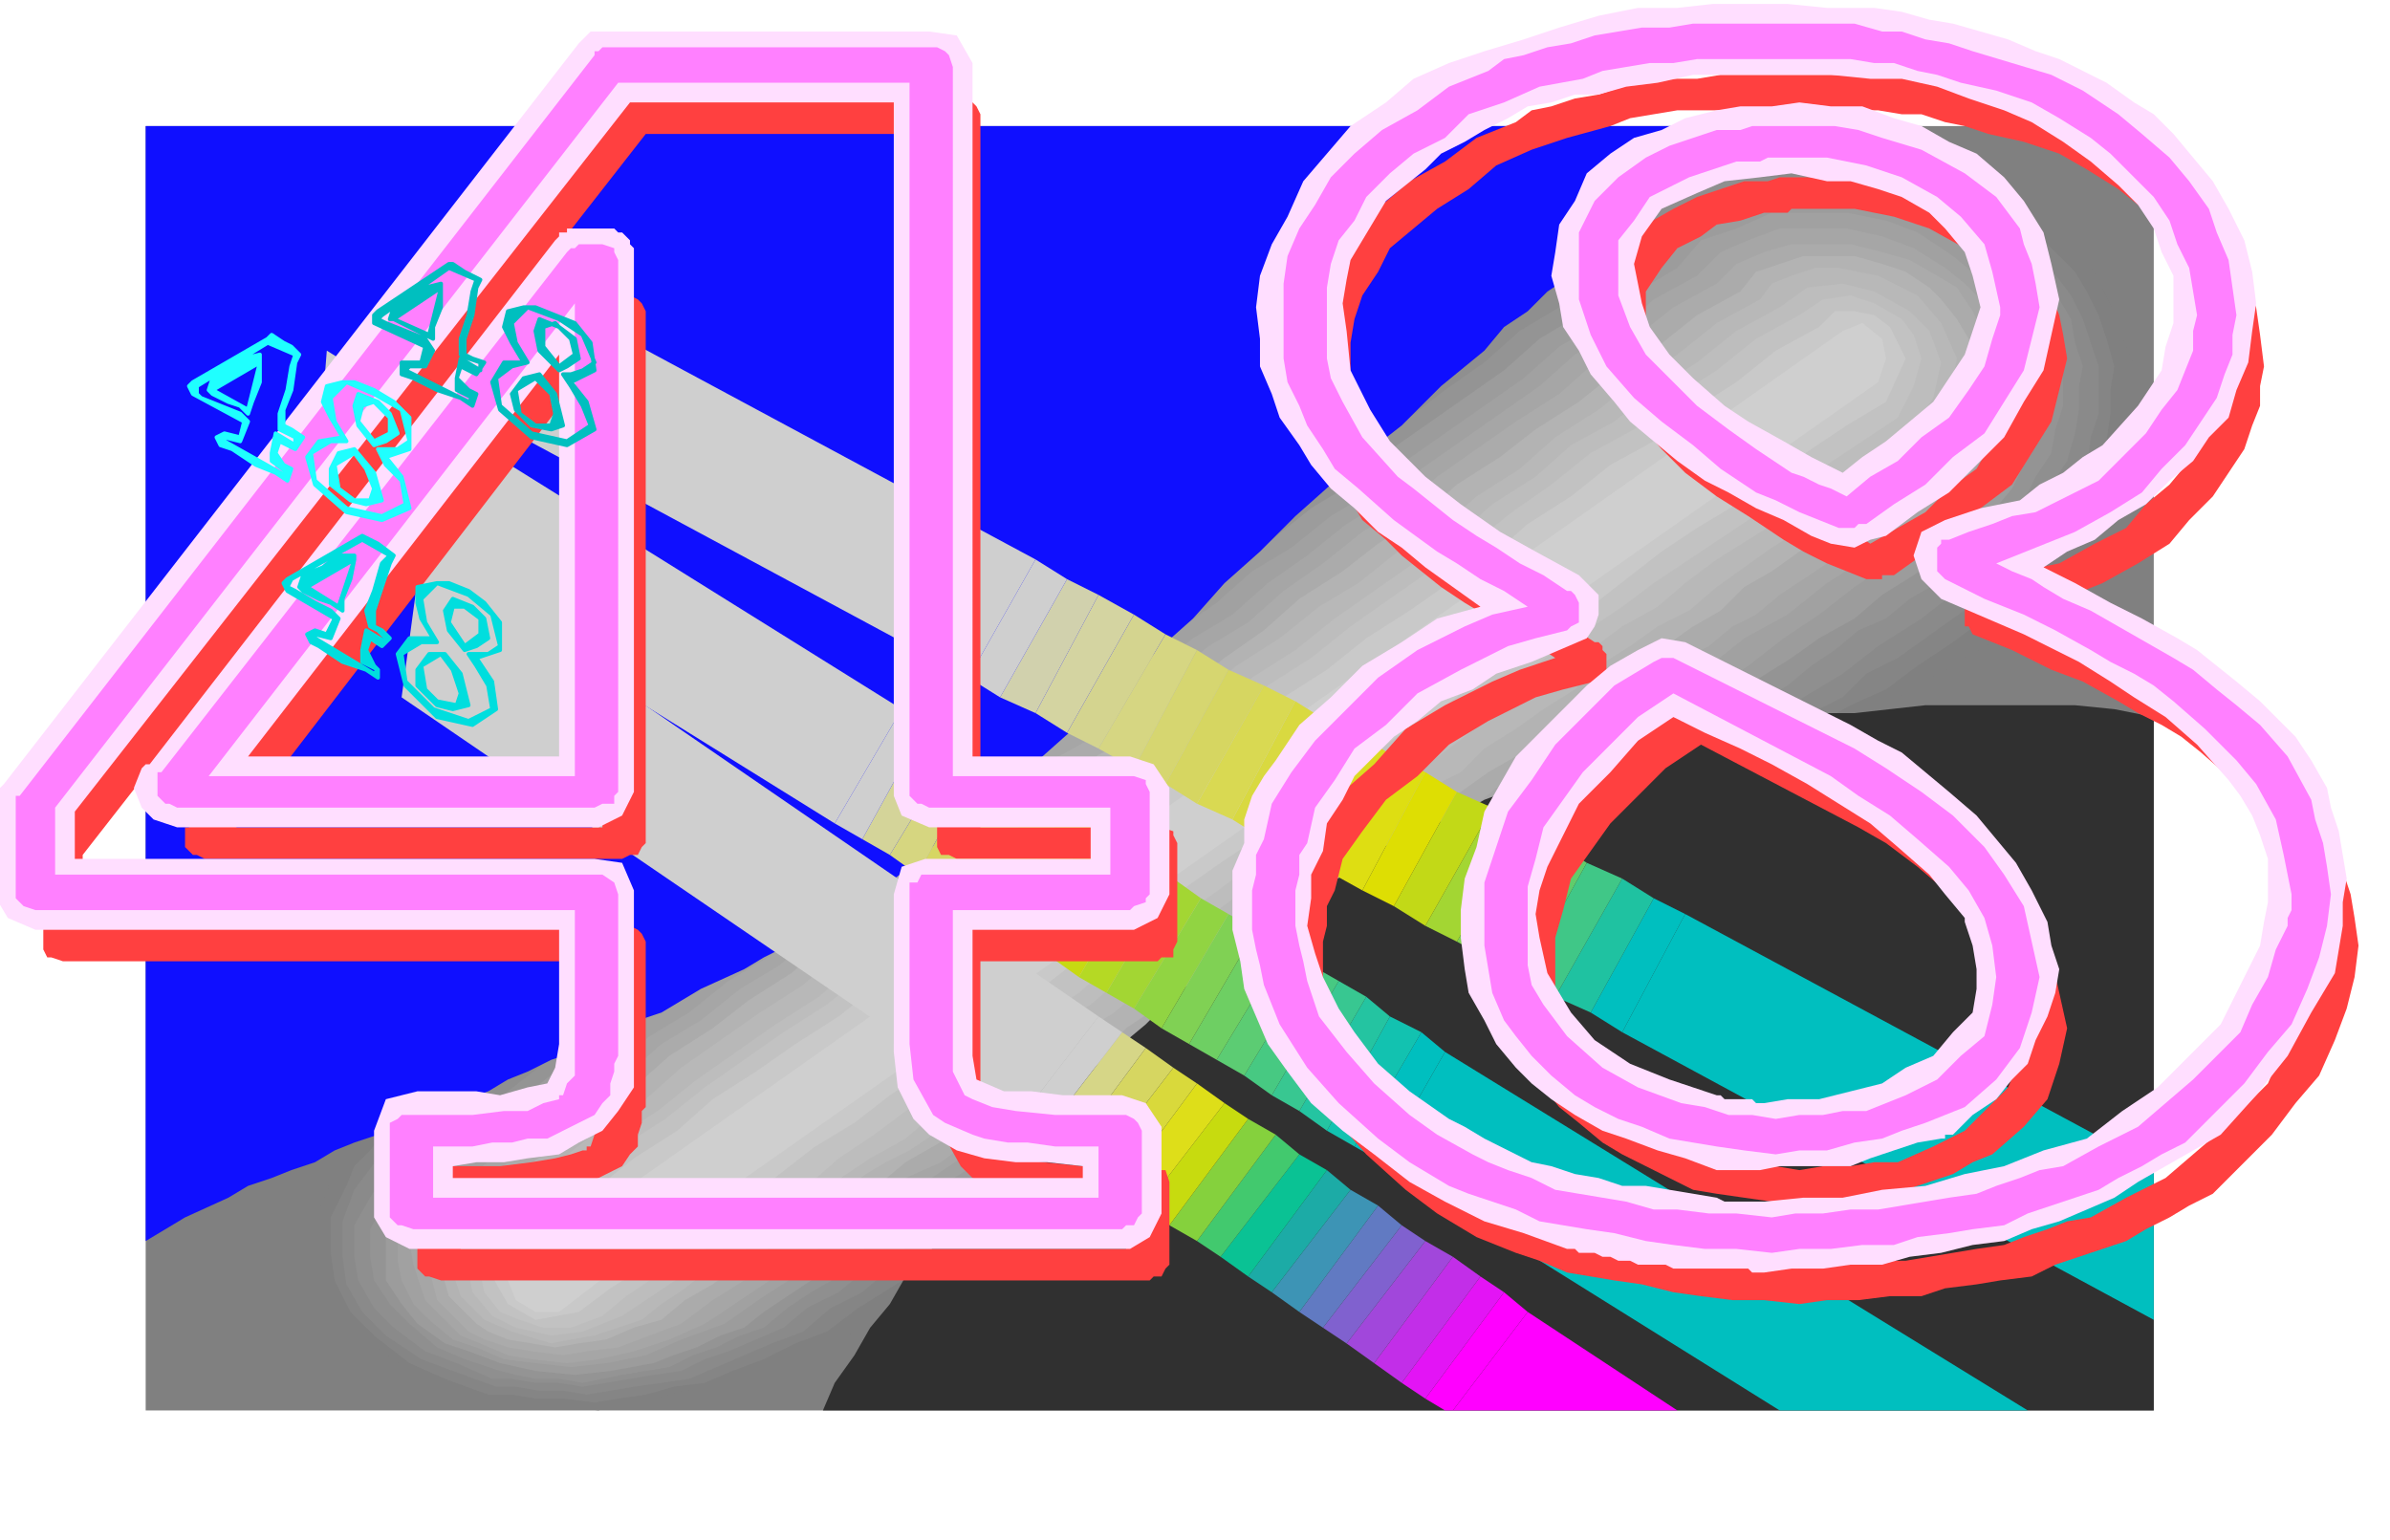 <svg xmlns="http://www.w3.org/2000/svg" fill-rule="evenodd" height="63.208" preserveAspectRatio="none" stroke-linecap="round" viewBox="0 0 607 391" width="98.059"><style>.brush1{fill:gray}.pen1{stroke:none}.brush15{fill:#cfcfcf}.brush18{fill:#00bfbf}.brush23{fill:#a3d633}.brush31{fill:#d6d661}.brush54{fill:#f0f}</style><path class="pen1 brush1" d="M37 32h510v326H37V32z"/><path class="pen1 brush1" d="M102 282 395 56l5-6 6-4 6-4 7-3 7-3 8-1 7-1h9l7-1 8 1h8l8 3 7 2 7 3 7 3 8 5 5 3 6 5 5 4 5 6 3 5 3 6 2 7 3 7-1 6v8l-1 7-2 9-4 7-5 9-6 9-7 9-12 7-289 175-9 3-8 4-8 3-8 3-9 1-7 2-8 1-6 2-8-1h-7l-7-1-6-1-6-2-6-2-5-2-4-2-10-7-6-6-5-8-2-8v-9l4-9 3-5 4-4 5-5 6-4z"/><path class="pen1" style="fill:#858585" d="m104 284 9-8 9-7 9-7 9-7 9-8 9-6 9-8 10-6 9-8 9-7 9-7 10-7 9-7 10-7 9-7 10-6 9-8 9-7 9-7 9-7 9-8 9-6 9-8 10-6 9-8 9-7 9-7 10-7 9-7 10-7 9-7 10-6 4-6 6-4 6-3 7-3 6-3 8-1 7-1h22l7 1 8 2 6 2 7 3 7 3 7 4 5 3 5 5 4 4 5 5 3 5 3 6 2 6 2 7-1 6v6l-1 7-2 8-4 7-4 8-6 8-6 9-9 5-8 6-9 6-8 6-9 4-9 5-8 5-8 6-9 4-9 5-8 5-8 6-9 4-8 6-9 4-8 6-9 5-8 5-8 5-8 6-9 4-9 6-8 4-8 6-9 5-9 5-8 5-8 6-9 4-8 6-8 4-8 6-9 5-8 5-8 5-8 6-8 3-8 4-8 3-7 3-8 1-7 2-7 1-6 1-8-1h-7l-6-1h-6l-11-4-9-4-9-7-6-6-4-8-1-7v-9l4-8 2-5 4-4 4-5 6-3z"/><path class="pen1" style="fill:#8a8a8a" d="m106 287 9-8 9-7 9-7 10-7 9-8 10-6 9-8 10-6 9-8 9-7 9-7 10-7 9-8 10-6 9-8 10-6 9-8 9-7 9-7 10-7 9-8 10-6 9-8 10-6 9-8 9-7 9-7 10-6 9-8 10-7 9-7 10-6 4-6 5-3 6-4 6-2 6-3 7-1h27l6 1 7 2 6 2 6 2 6 3 7 4 10 7 8 9 3 4 3 6 2 6 2 6v12l-2 6-1 8-4 6-4 8-6 7-5 8-8 4-7 5-7 5-7 5-8 4-6 6-8 4-6 6-9 4-7 5-9 4-7 5-8 4-8 5-8 5-7 5-9 4-7 5-8 4-7 6-9 4-7 5-8 4-7 6-9 4-7 5-9 4-7 5-8 4-8 5-8 5-7 5-9 4-7 5-8 5-7 5-9 4-7 6-8 4-7 6-8 3-7 3-7 3-7 3-7 1-7 1-6 1-6 1-6-1h-6l-6-1h-5l-11-4-8-3-9-6-6-6-4-7-1-7v-9l3-8 6-8 10-7z"/><path class="pen1" style="fill:#8f8f8f" d="m108 290 9-8 9-7 9-7 10-7 9-8 10-6 9-8 10-6 9-8 9-7 10-7 10-7 9-8 9-6 10-8 10-6 9-8 9-7 9-7 10-7 9-8 10-6 10-8 10-6 9-8 9-7 9-7 10-7 9-8 10-6 10-8 10-6 8-8 11-5 6-3 6-1h13l6-1h6l6 1 7 2 5 2 6 2 6 3 6 4 9 6 8 8 3 4 3 5 1 6 2 6-1 5v6l-1 6-2 7-4 6-3 6-5 7-5 8-11 6-9 7-11 7-9 7-10 6-10 7-10 7-9 7-8 3-7 5-8 4-7 5-8 3-6 5-8 4-6 5-8 4-7 4-7 4-7 5-8 4-6 5-8 4-6 5-8 4-7 4-8 4-7 5-8 4-6 5-8 4-6 5-8 4-7 4-7 4-7 5-8 4-6 5-8 4-6 5-7 3-7 3-6 2-6 3-7 1-6 1-6 1-6 1-6-1h-6l-6-1h-5l-9-4-8-3-8-6-5-5-4-7-1-6v-8l4-7 5-8 9-6z"/><path class="pen1" style="fill:#949494" d="m111 292 9-8 9-7 9-7 10-7 9-8 10-6 9-8 10-6 9-8 10-7 9-7 10-7 9-8 10-6 10-8 10-6 9-8 9-7 10-7 10-7 9-8 9-6 10-8 10-6 9-8 10-7 9-7 10-7 9-8 10-6 10-8 10-6 8-8 11-5 5-2 5-1h23l5 1 6 2 5 1 6 2 5 3 6 3 8 6 7 8 5 8 3 11v10l-2 6-1 6-4 6-3 6-4 6-5 7-7 3-6 5-7 4-6 5-7 3-6 5-6 4-6 5-7 4-6 5-6 4-6 5-7 4-6 5-6 4-6 5-7 3-7 4-7 4-6 4-7 3-6 5-7 3-6 5-7 3-7 4-6 4-6 5-7 3-7 4-6 4-6 5-7 3-7 4-7 4-6 4-7 4-6 4-7 4-6 5-7 3-7 4-6 4-6 4-7 4-7 4-6 4-6 5-6 2-6 3-6 2-6 3-6 1-6 1-5 1-5 1-6-1h-6l-5-1-4-1-9-3-7-3-7-6-5-5-4-6-1-6v-7l4-7 5-7 8-6z"/><path class="pen1" style="fill:#9c9c9c" d="m113 295 9-8 9-7 10-8 10-6 9-8 9-7 10-8 10-6 9-8 10-7 9-7 10-7 9-8 10-6 10-8 10-6 9-8 10-7 9-7 10-7 9-8 10-6 10-8 10-6 9-8 10-7 10-7 10-7 9-8 10-6 10-8 10-6 7-7 10-4 9-3h21l11 2 10 3 10 6 7 5 6 8 5 8 3 9-1 9-2 11-3 5-3 6-5 6-4 6-9 5-7 5-8 5-7 6-9 5-7 5-8 5-7 6-8 5-8 5-8 5-7 6-8 5-7 6-8 5-7 6-6 3-6 3-6 4-6 4-6 3-6 3-6 4-6 4-6 3-6 4-6 4-6 4-6 3-6 4-6 4-5 4-6 3-6 3-6 4-6 4-6 3-6 3-6 4-6 4-6 3-6 4-6 4-6 4-6 3-6 4-6 4-5 4-6 2-6 3-6 2-5 2-11 2-9 1-10-1-9-2-8-3-6-2-7-5-4-5-4-6v-12l3-6 4-6 8-6z"/><path class="pen1" style="fill:#a1a1a1" d="m115 298 9-8 10-7 9-8 10-7 9-8 10-6 10-8 10-6 9-8 10-7 10-7 10-7 9-8 10-6 10-8 10-6 9-8 10-7 10-8 10-7 9-8 10-6 10-8 10-6 9-8 10-7 10-7 10-7 9-8 10-6 10-8 10-6 6-7 9-3 9-4h19l10 2 8 3 9 6 6 5 6 7 4 6 3 9v9l-3 9-5 10-8 11-10 6-9 6-9 6-9 7-9 6-9 7-9 6-9 7-9 6-9 6-9 6-9 7-9 6-9 7-9 6-9 7-6 3-5 3-6 3-5 3-11 6-10 7-11 6-10 7-11 6-10 7-6 3-5 3-6 3-5 3-11 7-10 7-11 6-10 6-11 7-10 7-11 4-9 4-10 2-9 1-9-1-8-1-7-3-6-2-6-5-4-4-3-6-1-5v-6l3-5 4-6 7-5z"/><path class="pen1" style="fill:#a6a6a6" d="m117 301 9-8 10-7 10-8 10-7 9-8 10-6 10-8 10-6 9-8 10-7 10-8 10-7 9-8 11-6 9-8 11-6 9-8 10-7 10-8 10-6 9-8 10-7 10-8 10-6 9-8 10-7 10-7 10-7 9-8 11-6 9-8 11-6 6-6 7-3 8-3h17l9 2 8 3 8 5 5 4 6 6 2 6 3 8v7l-2 9-5 9-7 10-11 6-10 8-11 7-10 8-11 6-10 8-11 7-9 8-11 7-10 7-11 7-10 8-11 7-10 8-11 7-9 8-10 5-10 6-10 5-9 6-10 5-9 6-9 6-9 6-10 5-9 6-10 6-9 6-10 6-9 6-9 6-9 6-9 4-9 3-9 2-8 1-9-1-6-1-7-3-5-2-9-9-3-9-1-6 3-5 3-5 7-4z"/><path class="pen1" style="fill:#ababab" d="m120 303 9-8 10-7 10-8 10-7 9-8 10-6 10-8 10-6 9-8 10-7 10-8 11-7 9-8 10-6 10-8 11-6 9-8 10-7 10-8 10-6 9-8 10-7 10-8 10-6 9-8 10-7 10-7 11-7 9-8 10-6 10-8 11-6 5-5 7-3 7-2h15l8 2 7 2 7 4 5 3 4 6 3 6 2 7v6l-2 8-4 8-6 9-6 3-6 5-6 3-6 5-6 4-6 4-6 4-6 5-6 3-6 5-6 3-6 5-6 4-6 4-6 4-6 5-6 3-6 5-6 3-6 5-6 4-6 4-6 4-5 5-6 3-6 5-6 3-5 5-6 4-6 4-6 4-5 5-9 4-8 5-8 5-8 6-9 4-8 5-8 5-8 6-9 4-8 6-8 4-8 6-9 5-8 5-8 5-8 6-8 3-8 3-8 1-6 1-8-1-6-1-6-2-4-2-8-8-2-8-1-6 3-4 3-5 6-4z"/><path class="pen1" style="fill:#b3b3b3" d="m122 306 9-8 10-7 10-8 10-7 9-8 11-7 9-7 11-7 9-8 11-7 9-7 11-7 10-8 10-6 10-8 11-6 9-8 10-7 10-8 10-7 9-8 11-7 9-7 11-7 9-8 11-7 9-7 11-7 10-8 10-6 10-8 11-6 4-5 6-2 6-2h13l7 2 6 2 6 4 3 3 4 5 3 5 2 6-1 6-1 6-4 7-5 7-7 4-7 5-7 4-6 5-7 4-7 5-7 4-6 6-7 4-7 5-6 4-6 5-7 4-7 5-6 4-6 6-7 4-7 5-7 4-6 5-7 4-6 5-7 5-6 5-7 4-7 5-6 4-6 6-7 4-7 5-6 4-6 6-8 3-7 5-7 3-7 5-7 4-7 4-7 4-6 5-8 4-7 4-7 4-7 5-7 4-7 5-7 4-6 5-7 2-7 3-7 1-6 1-6-1-6-1-5-2-3-2-7-7-2-7 2-9 8-7z"/><path class="pen1" style="fill:#b8b8b8" d="m124 309 9-8 10-7 10-8 11-7 9-8 10-7 10-7 11-7 9-8 11-7 9-8 11-6 10-8 10-7 10-8 11-6 9-8 11-7 9-8 11-7 10-8 10-6 10-8 11-6 9-8 11-7 9-8 11-7 10-8 10-6 10-8 11-6 3-4 5-2 6-2h6l10 2 10 5 6 7 4 9-1 5-1 6-3 6-4 6-8 4-7 5-8 5-7 6-8 5-7 5-7 5-7 6-8 4-7 5-8 5-6 6-8 5-7 5-8 5-6 6-8 4-7 5-8 5-7 6-8 5-7 5-7 5-7 6-8 4-7 5-7 5-7 6-8 5-6 5-8 5-6 6-6 3-6 3-6 4-6 4-6 3-5 3-6 4-5 4-6 3-6 4-6 3-6 4-6 3-5 4-6 4-5 4-6 2-6 2-6 1-5 1-10-3-7-3-6-6-2-6 2-8 7-6z"/><path class="pen1" style="fill:#bdbdbd" d="m127 312 9-8 11-7 9-8 11-7 10-8 10-7 10-7 11-7 9-8 11-7 9-8 11-6 10-8 10-7 10-8 11-6 9-8 11-7 9-8 11-7 10-8 10-7 10-7 11-7 9-8 11-7 9-8 11-6 10-8 11-7 10-8 11-6 7-5 9-1 8 2 9 5 5 5 3 8-2 9-6 9-9 5-8 5-8 6-8 6-8 5-8 5-8 6-7 6-9 5-8 6-8 5-8 6-8 5-8 6-8 6-7 6-9 5-8 6-8 5-7 6-9 5-8 6-8 6-7 6-9 5-7 6-9 5-7 6-8 5-8 6-8 6-7 6-9 5-9 6-9 5-9 6-9 5-9 6-9 6-9 6-10 4-8 1-9-2-6-3-5-6-1-5 1-6 7-5z"/><path class="pen1" style="fill:#c2c2c2" d="m129 314 9-8 11-7 9-8 11-7 10-8 10-7 10-7 11-7 10-8 10-7 10-8 11-6 10-8 11-7 10-8 11-6 9-8 11-7 9-8 11-7 10-8 10-7 10-7 11-7 10-8 10-7 10-8 11-6 10-8 11-7 10-8 11-6 6-4 7-1 6 2 7 4 3 4 2 6-2 7-4 8-9 6-9 6-9 6-8 6-9 6-9 6-9 6-8 6-9 6-9 6-9 6-8 6-9 6-8 6-9 6-8 7-9 6-9 6-9 6-8 6-9 6-8 6-9 6-8 7-9 6-9 6-9 6-8 6-9 6-8 6-9 6-8 7-7 3-7 5-6 3-6 5-7 4-7 4-6 4-6 5-8 3h-7l-6-2-5-2-4-5-1-5 1-5 6-4z"/><path class="pen1" style="fill:#c9c9c9" d="m131 317 9-8 11-7 10-8 11-7 9-8 11-7 10-7 11-7 10-8 10-7 10-8 11-6 10-8 11-7 10-8 11-6 9-8 11-7 10-8 11-7 10-8 11-7 10-7 11-7 9-8 11-7 10-8 11-6 10-8 11-7 10-8 11-6 4-4h5l5 1 4 3 4 8-5 11-10 6-9 6-10 7-9 7-10 6-9 6-9 7-9 7-10 6-9 7-10 6-9 7-10 6-9 7-9 7-9 7-10 6-9 6-10 7-9 7-10 6-9 6-9 7-9 7-10 6-9 7-9 6-9 7-10 6-9 7-9 7-9 7-9 5-8 5-8 5-8 6-11 2-7-4-4-7 6-7z"/><path class="pen1 brush15" d="M133 320 468 84l5-2 5 4 1 5-2 6-322 226-13 10h-6l-5-3-2-5 4-5z"/><path class="pen1" style="fill:#303030" d="M547 182v176H209l3-7 5-7 4-7 5-6 4-7 6-6 4-6 6-6 5-6 5-6 5-6 6-6 6-6 6-6 6-5 6-5 6-6 6-5 6-5 6-5 6-5 7-4 7-5 7-3 6-5 7-4 7-3 8-3 7-4 8-3 7-2 9-2 8-3 8-3 9-2 9-1 9-3 9-1 9-2h9l9-1 9-1h38l10 1 10 2z"/><path class="pen1" style="fill:#0f0fff" d="M37 32h406l-6 4-5 5-6 4-5 6-6 4-5 5-6 4-5 6-6 4-5 5-6 4-5 6-11 9-10 10-9 7-9 8-9 8-9 9-9 8-8 9-9 8-8 9-10 8-9 8-9 8-9 8-10 7-9 8-10 7-9 7-6 2-5 3-6 3-5 3-11 5-10 6-6 2-6 3-5 2-5 3-6 2-6 3-5 2-5 3-6 2-6 2-5 2-5 3-6 2-6 2-5 2-5 3-6 2-5 2-6 2-5 3-11 5-10 6V32z"/><path class="pen1 brush18" d="m547 335-135-73 16-30 119 64v39z"/><path class="pen1 brush18" d="m428 232-16 30-8-5 16-29 8 4z"/><path class="pen1" style="fill:#1fc2a1" d="m420 228-16 29-9-4 17-30 8 5z"/><path class="pen1" style="fill:#40c787" d="m412 223-17 30-8-5 16-29 9 4z"/><path class="pen1" style="fill:#61cc6b" d="m403 219-16 29-8-4 16-30 8 5z"/><path class="pen1" style="fill:#82d14f" d="m395 214-16 30-9-5 17-29 8 4z"/><path class="pen1 brush23" d="m387 210-17 29-8-4 17-30 8 5z"/><path class="pen1" style="fill:#c2d917" d="m379 205-17 30-8-5 16-29 9 4z"/><path class="pen1" style="fill:#dede03" d="m370 201-16 29-8-4 16-30 8 5z"/><path class="pen1" style="fill:#dede12" d="m362 196-16 30-9-5 17-29 8 4z"/><path class="pen1" style="fill:#dbdb21" d="m354 192-17 29-8-4 17-30 8 5z"/><path class="pen1" style="fill:#dbdb33" d="m346 187-17 30-8-4 16-30 9 4z"/><path class="pen1" style="fill:#d9d940" d="m337 183-16 30-8-5 16-30 8 5z"/><path class="pen1" style="fill:#d9d952" d="m329 178-16 30-9-4 17-30 8 4z"/><path class="pen1 brush31" d="m321 174-17 30-8-5 16-29 9 4z"/><path class="pen1" style="fill:#d6d670" d="m312 170-16 29-8-4 16-30 8 5z"/><path class="pen1" style="fill:#d6d682" d="m304 165-16 30-9-5 17-29 8 4z"/><path class="pen1" style="fill:#d4d48f" d="m296 161-17 29-8-4 17-30 8 5z"/><path class="pen1" style="fill:#d4d4a1" d="m288 156-17 30-8-5 16-30 9 5z"/><path class="pen1" style="fill:#d1d1ad" d="m279 151-16 30-9-4 17-30 8 4z"/><path class="pen1 brush15" d="m271 147-17 30-8-5 17-30 8 5z"/><path class="pen1 brush15" d="m263 142-17 30-119-64 2-38 134 72z"/><path class="pen1 brush18" d="M515 358h-63l-101-63 16-28 148 91z"/><path class="pen1 brush18" d="m367 267-16 28-7-4 17-29 6 5z"/><path class="pen1" style="fill:#12c2b0" d="m361 262-17 29-7-4 16-29 8 4z"/><path class="pen1" style="fill:#24c4a1" d="m353 258-16 29-7-5 17-29 6 5z"/><path class="pen1" style="fill:#38c791" d="m347 253-17 29-7-4 17-29 7 4z"/><path class="pen1" style="fill:#47c982" d="m340 249-17 29-7-5 17-28 7 4z"/><path class="pen1" style="fill:#5ccc73" d="m333 245-17 28-7-4 17-28 7 4z"/><path class="pen1" style="fill:#6ecf63" d="m326 241-17 28-7-4 17-29 7 5z"/><path class="pen1" style="fill:#80d154" d="m319 236-17 29-7-4 17-29 7 4z"/><path class="pen1" style="fill:#91d442" d="m312 232-17 29-7-5 17-28 7 4z"/><path class="pen1 brush23" d="m305 228-17 28-7-4 17-29 7 5z"/><path class="pen1" style="fill:#b5d924" d="m298 223-17 29-7-4 17-29 7 4z"/><path class="pen1" style="fill:#c7d912" d="m291 219-17 29-7-5 17-29 7 5z"/><path class="pen1" style="fill:#dbde05" d="m284 214-17 29-7-4 17-29 7 4z"/><path class="pen1" style="fill:#dede17" d="m277 210-17 29-6-4 16-29 7 4z"/><path class="pen1" style="fill:#dbdb30" d="m270 206-16 29-7-5 16-28 7 4z"/><path class="pen1" style="fill:#d9d94a" d="m263 202-16 28-8-4 17-29 7 5z"/><path class="pen1" style="fill:#d6d663" d="m256 197-17 29-6-4 16-29 7 4z"/><path class="pen1" style="fill:#d6d680" d="m249 193-16 29-7-5 17-28 6 4z"/><path class="pen1" style="fill:#d4d499" d="m243 189-17 28-7-4 16-29 8 5z"/><path class="pen1 brush15" d="m235 184-16 29-7-4 17-29 6 4z"/><path class="pen1 brush15" d="m229 180-17 29-132-82 3-38 146 91z"/><path class="pen1 brush54" d="m369 358 19-25 38 25h-57z"/><path class="pen1 brush54" d="m388 333-19 25h-2l-5-3 20-27 6 5z"/><path class="pen1" style="fill:#e314f5" d="m382 328-20 27-6-4 20-27 6 4z"/><path class="pen1" style="fill:#c22ee8" d="m376 324-20 27-7-5 20-27 7 5z"/><path class="pen1" style="fill:#a147db" d="m369 319-20 27-7-5 20-26 7 4z"/><path class="pen1" style="fill:#8061cf" d="m362 315-20 26-6-4 20-26 6 4z"/><path class="pen1" style="fill:#617ac2" d="m356 311-20 26-6-4 20-27 6 5z"/><path class="pen1" style="fill:#3d94b5" d="m350 306-20 27-7-5 20-26 7 4z"/><path class="pen1" style="fill:#1caba6" d="m343 302-20 26-6-4 20-27 6 5z"/><path class="pen1" style="fill:#0ac294" d="m337 297-20 27-7-5 20-26 7 4z"/><path class="pen1" style="fill:#42c96e" d="m330 293-20 26-6-4 20-27 6 5z"/><path class="pen1" style="fill:#85d13d" d="m324 288-20 27-7-4 20-27 7 4z"/><path class="pen1" style="fill:#c7db0f" d="m317 284-20 27-6-5 20-26 6 4z"/><path class="pen1" style="fill:#dede19" d="m311 280-20 26-7-4 20-27 7 5z"/><path class="pen1" style="fill:#d9d93b" d="m304 275-20 27-6-5 20-26 6 4z"/><path class="pen1 brush31" d="m298 271-20 26-7-4 20-27 7 5z"/><path class="pen1" style="fill:#d6d687" d="m291 266-20 27-6-5 20-26 6 4z"/><path class="pen1 brush15" d="m285 262-20 26-6-4 20-26 6 4z"/><path class="pen1 brush15" d="m279 258-20 26-157-107 5-37 172 118z"/><path class="pen1" d="M288 235h-47l-2 1-1 1v41l1 9 5 9 3 3 7 3h3l6 1h5l7 1h11v13H117v-13h10l5-1h5l4-1h5l6-3 6-3 2-3 2-2v-3l1-3v-3l1-1v-42l-1-2-1-1-2-1H21v-18L164 34h74v181l1 2h2l2 1h45v17zM47 214v1l2 2h1l2 1h106l2-1h2l1-2 1-1V79l-1-2-1-1-2-1h-6l-1 1h-2v1L48 209v1h-1v4zM153 89 60 210h93V89zm146 125-1-2v-1l-3-1h-46V29l-1-2-1-1-2-1h-85l-1 1h-1l-1 1L11 214v27l1 2h1l3 1h137v34l-1 4v4l-1 2-1 3h-1v1h-1l-3 1-4 1-6 1-8 1h-18l-1 1h-2v25l2 2h1l3 1h180l1-1h2l1-2 1-1v-21l-1-3h-1l-2-1h-18l-10-1-6-1-5-2-2-1-3-7v-40h45l1-1h3v-2l1-2v-25zm109-48-1-1v-1l-1-1h-1l-6-4-6-3-6-4-5-3-6-4-5-4-5-4-4-3-9-10-5-9-3-6-1-5-1-6V87l1-6 2-6 4-6 3-6 6-5 6-5 8-5 7-6 9-4 9-3 11-3 5-2 6-1 6-1h51l6 1h5l6 2 5 1 6 2 9 2 9 3 7 4 8 5 5 4 6 6 4 5 5 6 2 6 3 6 1 6 1 6-1 4-1 5-2 5-1 5-4 5-5 6-6 5-5 6-8 4-9 5-5 1-5 2-6 2-5 2h-2v1l-1 1v7h1l1 2 10 4 10 5 8 3 9 5 5 3 6 3 5 3 5 4 8 7 8 7 5 7 4 9 3 9 1 10v8l-3 6-2 7-4 7-3 7-6 6-6 6-7 6-7 6-10 5-9 5-6 1-5 2-6 2-5 2-7 1-6 1-6 1-6 1h-7l-7 1h-7l-6 1-9-1h-7l-8-1h-7l-7-2-6-1-6-1-5-1-6-3-6-2-5-2-4-2-9-5-7-4-10-9-7-8-6-9-3-9-2-5v-4l-1-5v-9l1-4v-5l2-4 2-8 5-7 6-8 8-6 8-8 10-6 6-3 6-3 7-2 8-2 1-1 2-1v-5zm26 14h-7l-10 7-8 8-7 7-6 9-6 8-3 9-3 9v16l1 6 1 6 3 6 3 5 4 5 5 4 6 5 5 3 6 3 6 3 6 3 6 1 7 1 7 1 7 1 7-1h7l6-2 7-1 6-2 6-2 5-3 5-2 8-7 6-7 3-9 2-9-2-9-2-9-5-8-6-7-8-8-7-6-9-6-8-4-44-24zm44-33v-1h3l7-5 8-5 7-7 8-6 5-8 5-8 2-8 2-8-1-6-1-5-2-5-1-4-6-8-8-6-11-6-10-3-6-2-6-1h-21l-3 1h-6l-6 2-6 2-6 3-7 4-6 7-4 7-1 10v8l3 9 5 8 7 8 6 6 8 6 8 5 9 6 5 3 6 3 5 2 5 2h4zm-3-9 7-4 7-4 6-6 7-5 4-7 4-6 2-7 2-6v-2l-2-9-2-7-5-7-6-5-9-5-9-3-10-2h-16l-1 1h-6l-6 2-6 1-4 3-6 3-4 5-4 6v14l3 8 4 7 7 7 6 6 8 6 7 5 9 5 3 2 4 2h3l3 2zm-3 72-40-21-9 6-7 7-7 7-5 7-5 7-2 8-2 7v20l1 5 3 5 6 8 9 8 9 5 11 4 5 1 6 2h6l6 1 6-1h7l6-1h6l9-4 8-4 6-6 5-5 3-7 1-8-1-8-2-7-4-7-5-6-8-7-7-6-8-6-7-4zm-77-43-9 3-7 3-6 3-6 3-10 6-8 9-8 7-6 8-5 7-2 9-2 5v5l-1 4v9l1 5 1 5 1 5 4 10 7 11 8 9 10 9 8 6 10 6 5 2 5 2 6 2 7 3 6 1 6 1 7 1 8 2 7 1 8 1h8l9 1 7-1h8l8-1h8l6-2 8-1 6-1 8-1 6-3 6-2 6-2 6-2 5-3 6-3 5-3 6-3 8-8 7-7 6-8 6-7 4-9 3-8 2-8 1-8-1-7-1-6-2-6-1-5-6-11-8-8-5-5-5-4-6-5-6-3-7-4-6-4-7-4-7-3-5-3-3-1-5-3-5-2 5-2 6-2 5-2 5-2 9-5 8-5 5-6 6-6 4-6 4-6 2-6 2-5v-5l1-5-1-8-1-7-3-7-3-6-5-6-5-6-6-6-6-5-9-6-8-4-10-4-10-3-6-2-6-1-6-2h-5l-7-1h-41l-6 1h-7l-6 1-6 1-6 2-6 1-6 2-5 1-4 3-10 4-8 6-9 5-7 6-6 6-4 7-4 6-3 7-1 7v19l1 6 3 6 2 5 4 6 3 5 6 5 4 4 5 4 5 4 6 4 5 3 6 4 6 3 6 4z" style="fill:#ff4040"/><path class="pen1" d="M227 265v2l1 9 4 8 4 4 7 4 7 2 8 1h8l9 1v3H115v-3l6-1h7l6-1 8-1 5-3 6-3 4-5 4-6v-50l-3-7-7-1H19v-12L160 26h67v176l2 5 7 3h41v8h-42l-6 2-2 7v38zM161 66v-3l-1-1v-1l-1-1-1-1h-1l-1-1h-12v1h-2v1l-1 1L38 194h-1l-1 1-2 5 2 5 3 3 6 2h107l6-3 3-6V66zm-19 24L63 192h79V90zM95 287v22l3 5 6 3h183l5-3 3-6v-22l-4-6-6-2h-15l-8-1h-7l-7-3-1-6v-32h41l6-3 3-6v-27l-4-6-6-2h-40V16l-4-7-7-1h-86l-3 3L1 199l-2 2v27l3 5 7 3h133v29l-1 6-2 4-5 1-7 2-6-1h-15l-8 2-3 8zM342 84l-1-7 1-6 1-5 3-5 6-10 10-8 4-4 6-3 5-3 6-3 5-3 6-1 6-2h6l7-2 8-1 9-2h35l10 1h8l9 2 8 3 9 3 7 3 8 5 7 5 7 6 5 5 4 6 2 6 3 6v12l-2 6-1 6-6 9-9 10-5 3-5 4-6 3-5 4-10 2-9 3-6 3-2 6 2 6 5 5 7 3 7 3 7 3 8 4 6 3 8 5 6 4 8 5 8 7 8 9 3 4 3 5 2 5 2 6v11l-1 5-1 6-5 10-5 10-8 8-8 8-9 6-9 7-11 3-10 4-10 2-10 3-11 1-10 2h-10l-10 1h-10l-2-1-6-1-6-1-6-1h-6l-6-2-6-1-6-2-5-1-6-3-6-3-5-3-4-2-10-7-8-7-6-8-4-6-4-8-2-6-2-7 1-7v-6l3-6 1-7 4-6 3-6 5-5 5-5 6-4 6-5 8-3 6-4 9-3 7-3 7-3 2-3 1-3v-5l-3-3-2-2-11-6-9-5-10-7-9-7-9-9-5-8-5-10-1-10zm94 213h11l5-1h18l5-2 6-2 6-2 6-1h1v-1h2l5-5 6-4 4-5 4-4 2-6 3-6 2-6 1-6-2-6-1-6-4-8-4-7-5-6-5-6-7-6-6-5-6-5-6-3-7-4-6-3-6-3-6-3-6-3-6-3-6-3-6-3-6-1-6 3-7 4-6 5-6 6-6 6-6 6-4 7-4 7-2 9-3 8-1 8v7l1 8 1 6 4 7 3 6 5 6 4 4 5 4 6 4 7 4 6 2 8 3 7 2 8 3zm73-252-7-6-7-3-7-4-7-2-8-3h-8l-8-1-7 1h-8l-6 1-8 2-6 3-7 2-6 4-6 5-3 7-4 6-1 7-1 6 2 7 1 6 4 6 3 6 6 7 4 5 6 5 6 5 7 5 6 3 7 4 7 3 7 4 5 2 6 1 4-2 4-1 8-6 8-5 7-7 7-7 5-9 5-8 2-9 2-9-2-9-2-8-5-8-5-6zm-78 4-9 4-5 7-2 7 2 10 2 6 5 7 6 6 8 7 6 4 9 5 7 4 8 4 5-4 6-4 6-5 6-5 4-6 4-6 2-6 2-6-2-8-2-6-5-6-4-4-7-4-6-2-7-2h-6l-9-2-8 1-9 1-7 3zm68 184-5-6-4-5-8-7-7-6-8-5-8-5-9-5-8-4-9-4-8-4-9 6-7 8-8 8-5 10-3 6-2 6-1 6 1 6 2 9 6 10 6 7 9 6 5 2 5 2 6 2 6 2h1l1 1h7l1 1h2l6-1h8l8-2 8-2 6-4 7-3 5-6 5-5 1-6v-5l-1-6-2-6v-1zm-101 84h2l1 1h4l2 1h2l2 1h3l2 1h7l2 1h19l1 1h3l7-1h8l7-1h8l7-2 8-1 8-2 8-1 7-3 7-2 7-3 7-3 6-4 7-4 7-4 7-4 9-10 8-10 6-11 6-10 1-6 1-6v-6l1-6-1-6-1-6-2-6-1-5-4-7-4-6-5-5-4-4-6-5-5-4-5-4-5-3-9-5-8-4-9-5-8-4 6-4 7-3 6-5 7-4 6-6 6-5 4-6 5-5 2-7 3-7 1-8 1-7-1-8-2-8-4-8-4-7-5-6-5-6-5-5-5-3-7-5-6-3-6-3-6-2-7-3-7-2-7-2-6-1-7-2-7-1h-12l-10-1h-19l-9 1h-10l-10 2-10 3-9 3-10 3-9 3-9 4-7 6-9 6-6 7-6 7-4 9-4 7-3 8-1 8 1 8v7l3 7 2 6 5 7 3 5 5 6 6 5 6 6 6 4 6 5 7 5 7 5-11 3-9 6-10 6-8 8-8 7-6 9-3 4-3 5-2 6v6l-3 7v15l2 8 1 7 3 7 3 7 5 7 6 8 8 7 8 6 9 7 9 5 10 5 10 3 11 4z" style="fill:#ffdeff"/><path class="pen1" d="M282 222h-48l-1 2h-2v41l1 9 5 9 3 2 7 3 3 1 6 1h5l7 1h11v13H110v-13h10l5-1h5l4-1h5l6-3 6-3 2-3 2-2v-3l1-3v-2l1-2v-41l-1-3-3-2H14v-17L157 21h74v181l2 2h1l2 1h46v17zM40 201v1l2 2h1l2 1h106l2-1h3v-2l1-1V66l-1-2v-1l-3-1h-6l-1 1h-1l-1 1L41 196h-1v5zM146 77 53 197h93V77zm146 124-1-2v-1l-3-1h-46V17l-1-3-1-1-2-1h-85l-1 1h-1v1L5 202H4v26l1 1 1 1 3 1h137v42l-2 2-1 3h-1v1l-4 1-4 2h-6l-8 1h-18l-1 1-2 1v24l2 2h1l3 1h180l1-1h2l1-2 1-1v-21l-1-2-1-1-2-1h-18l-10-1-6-1-5-2-2-1-3-6v-41h45l1-1 3-1v-1l1-1v-26zm109-48-1-2-1-1h-1l-6-4-6-3-6-4-5-3-6-4-5-4-5-4-4-3-9-10-5-9-3-6-1-5V73l1-6 2-6 4-5 3-6 6-6 6-5 8-4 6-6 9-3 9-4 11-2 5-2 6-1 6-1h6l6-1h39l6 1h5l6 2 5 1 6 2 9 2 9 3 7 4 8 5 5 4 6 6 5 5 4 6 2 6 3 6 1 6 1 6-1 4v5l-2 5-2 5-4 5-4 6-6 6-6 6-8 4-8 4-6 1-5 2-6 2-5 2h-2v1l-1 1v6l1 1 1 1 10 5 10 4 8 4 9 5 5 3 6 3 5 3 5 4 8 7 8 8 5 6 5 9 2 9 2 10v4l-1 2v2l-3 6-2 7-4 7-3 7-6 6-6 6-7 6-7 6-10 5-9 5-6 1-5 2-6 2-5 2-7 1-6 1-6 1-6 1h-7l-7 1h-7l-6 1-9-1h-7l-8-1h-6l-7-2-6-1-6-1-6-1-6-3-6-2-5-2-4-2-9-5-7-5-9-8-7-8-7-9-3-9-1-5-1-4-1-5v-9l1-4v-5l2-3 2-9 5-7 5-8 8-6 8-8 11-6 6-3 6-3 7-2 8-2 1-1 2-1v-5zm26 15-2-1h-3l-2 1-10 6-8 8-7 7-6 9-6 8-3 9-3 9v16l1 6 1 6 3 7 3 4 4 5 5 5 6 5 5 3 6 3 6 2 7 3 6 1 6 1 7 1 8 1 6-1h7l7-2 7-1 5-2 6-2 5-2 5-2 8-7 6-8 3-9 2-9-2-9-2-9-5-8-5-7-8-8-8-6-9-6-8-5-44-22zm44-34 1-1h2l7-5 8-5 7-7 8-6 5-8 5-8 2-8 2-8-1-6-1-5-2-5-1-4-6-8-8-6-11-6-10-3-6-2-6-1h-21l-3 1h-6l-6 2-6 2-6 3-7 5-6 6-4 8v17l3 9 4 8 7 8 7 6 8 6 7 6 9 6 5 2 6 3 5 2 5 2h4zm-2-8 6-5 7-4 6-6 7-5 5-7 4-6 2-7 2-6v-2l-2-9-2-7-6-7-6-5-9-5-9-3-10-2h-15l-2 1h-6l-6 2-6 2-4 2-6 3-4 6-4 5v14l3 8 4 7 7 7 6 6 8 6 7 5 9 6 3 1 4 2 3 1 4 2zm-4 71-40-21-9 6-7 7-7 7-5 7-5 7-2 8-2 7v20l1 5 3 5 6 8 9 8 9 5 11 4 6 1 6 2h6l6 1 6-1h6l5-1h6l5-2 5-2 4-2 4-2 6-6 6-5 2-8 1-7-1-8-2-7-4-7-5-6-8-7-7-6-8-5-7-5zm-77-43-9 2-7 3-6 3-6 3-10 7-8 8-8 8-6 8-5 8-2 9-2 4v5l-1 4v10l1 5 1 4 1 5 4 10 7 11 8 9 10 9 8 6 10 6 5 2 6 2 6 2 6 3 6 1 6 1 7 1 8 2 7 1 8 1h8l9 1 7-1h8l8-1h8l6-2 8-1 6-1 8-1 6-3 6-2 6-2 6-2 5-3 6-3 5-3 6-3 8-8 7-7 6-8 6-7 4-9 3-8 2-8 1-8-1-7-1-6-2-6-1-5-6-11-7-8-6-5-5-4-6-5-5-3-7-4-7-4-7-4-7-3-5-3-3-2-5-2-4-2 10-4 10-4 9-5 8-5 5-6 6-6 4-6 4-6 2-6 2-5v-5l1-5-1-7-1-7-3-7-2-6-5-7-5-6-7-6-6-5-9-6-8-4-10-3-10-3-6-2-6-1-6-2h-5l-7-2h-41l-6 1h-7l-6 1-6 1-6 2-6 1-6 2-5 1-4 3-10 4-8 6-9 5-7 6-6 6-4 7-4 6-3 7-1 7v19l1 6 3 6 2 5 4 6 3 5 6 5 9 8 11 8 5 3 6 4 6 3 6 4z" style="fill:#ff80ff"/><path class="brush18" d="m122 94-5-3-1 5v3l4 2-1 1-16-8 1-1h4l2-4-2-3-5-2-5-2-2-1 1-1 17-12 7 3-1 3-1 6-2 6v4l2 1 3 1v2zM99 81h1l4 2 4 2 2 1v-3l2-5v-6l-4 1-4 3-4 2-1 3zm13-8-12 8 9 4 3-12zm11 19-3-1-2-1v-4l2-6 1-7 1-2-2-1-2-1-3-2h-1L96 79l-1 1v2l13 6-1 4h-5v3l3 1 6 3 6 2 3 2 1-3-2-1-3-3 1-3 4 2 2-3zm11 0-3-5-1-5 4-4 8 3 6 4 3 7-3 2-3 1h-2l2 3 3 5 2 5-6 4-9-2-8-7-1-7 4-3 4-1zm3 3-4 1-3 4 1 4 4 4 5 1 3-1-2-8-4-5zm5-1 2-1 3-2-1-5-4-3-5-2-1 3 1 5 5 5zm0-1 4-3-1-4-4-4-3 1v5l4 5zm-2 7h0l-4-4-5 3 1 6 4 3h4l1-3-1-5zm-7-8-3-5-2-4 1-4 4-1h3l5 2 5 2 4 5 1 7-6 3 4 5 2 7-7 4-9-2-8-7-2-7 3-5h5z" style="stroke:#00bfbf;stroke-width:1;stroke-linejoin:round"/><path d="m75 113-5-3-1 5v2l4 3v1l-16-9v-1l4 1 2-5-2-2-5-2-5-2-1-1v-2l18-11 7 3-1 3-1 6-2 6v4l2 1 2 1v2zM53 99l1 1 4 2 3 1 2 2 1-3 2-5v-7l-4 1-4 3-4 2-1 3zm13-7-12 7 9 5 3-12zm11 19-3-2-2-1v-4l2-5 1-7 1-2-2-2-2-1-3-2-1 1-19 11-1 1 1 2 13 7-1 4-4-1-2 1 1 2 3 1 6 4 5 2 3 2 1-3-2-1-2-3 1-3 4 2 2-3zm11 1h-4l-5 3 1 7 8 7 9 2 6-3-1-6-4-4-2-4h5l3-2-2-8-7-4-7-3-4 4 1 6 3 5zm2 2 5 6 2 7-4 1-4-1-5-4v-4l2-4 4-1zm5-1-4-5-1-5 1-3 5 2 3 3 2 5-3 2-3 1zm0-1-4-5 1-4 3-1 4 4v4l-4 2zm-2 7 2 5-1 3h-4l-4-3-1-6 5-3 3 4zm-6-8-6 1-3 4 2 7 8 7 9 2 7-3-2-8-4-5 6-2v-8l-4-4-5-3-5-2h-3l-4 1-1 4 2 4 3 5z" style="stroke:#1fffff;stroke-width:1;stroke-linejoin:round;fill:#1fffff"/><path d="m98 163-5-3-1 5v3l4 2-1 1-15-9v-1l4 1 2-5-2-2-4-2-5-3-2-1 1-2 18-10 7 4-2 2-2 7-2 5 1 4 2 1 2 2v1zm-22-14 1 1 4 2 3 1 3 2v-3l2-5 1-5v-1h-4l-4 3-5 2-1 3zm14-7-12 7 8 5 4-12zm9 20-2-2-2-1v-4l2-6 2-6 1-2-4-3-4-2-19 11-1 1 1 2 12 7-2 4-3-1-2 1 1 2 2 1 6 4 6 2 3 2v-2l-1-1-2-4 1-3 3 2 2-2zm12 1h-4l-5 3 1 7 7 7 9 3 6-3-1-6-3-5-2-3h5l3-2-2-8-6-5-8-3-4 4 1 6 3 5zm2 3 4 5 2 8-4 1-4-1-5-5v-4l3-4h4zm5-1-4-5-1-5 2-3 5 2 3 3 1 5-3 2-3 1zm0-1-4-6 1-4h3l4 3v4l-4 3zm-3 6 2 6-1 3-5-1-3-3-1-6 5-3 3 4zm-5-8h-6l-3 4 2 8 8 8 9 2 6-4-1-7-4-6 6-2v-7l-4-5-4-3-5-2h-3l-5 1v4l1 4 3 5z" style="stroke:#00dede;stroke-width:1;stroke-linejoin:round;fill:#00dede"/></svg>
